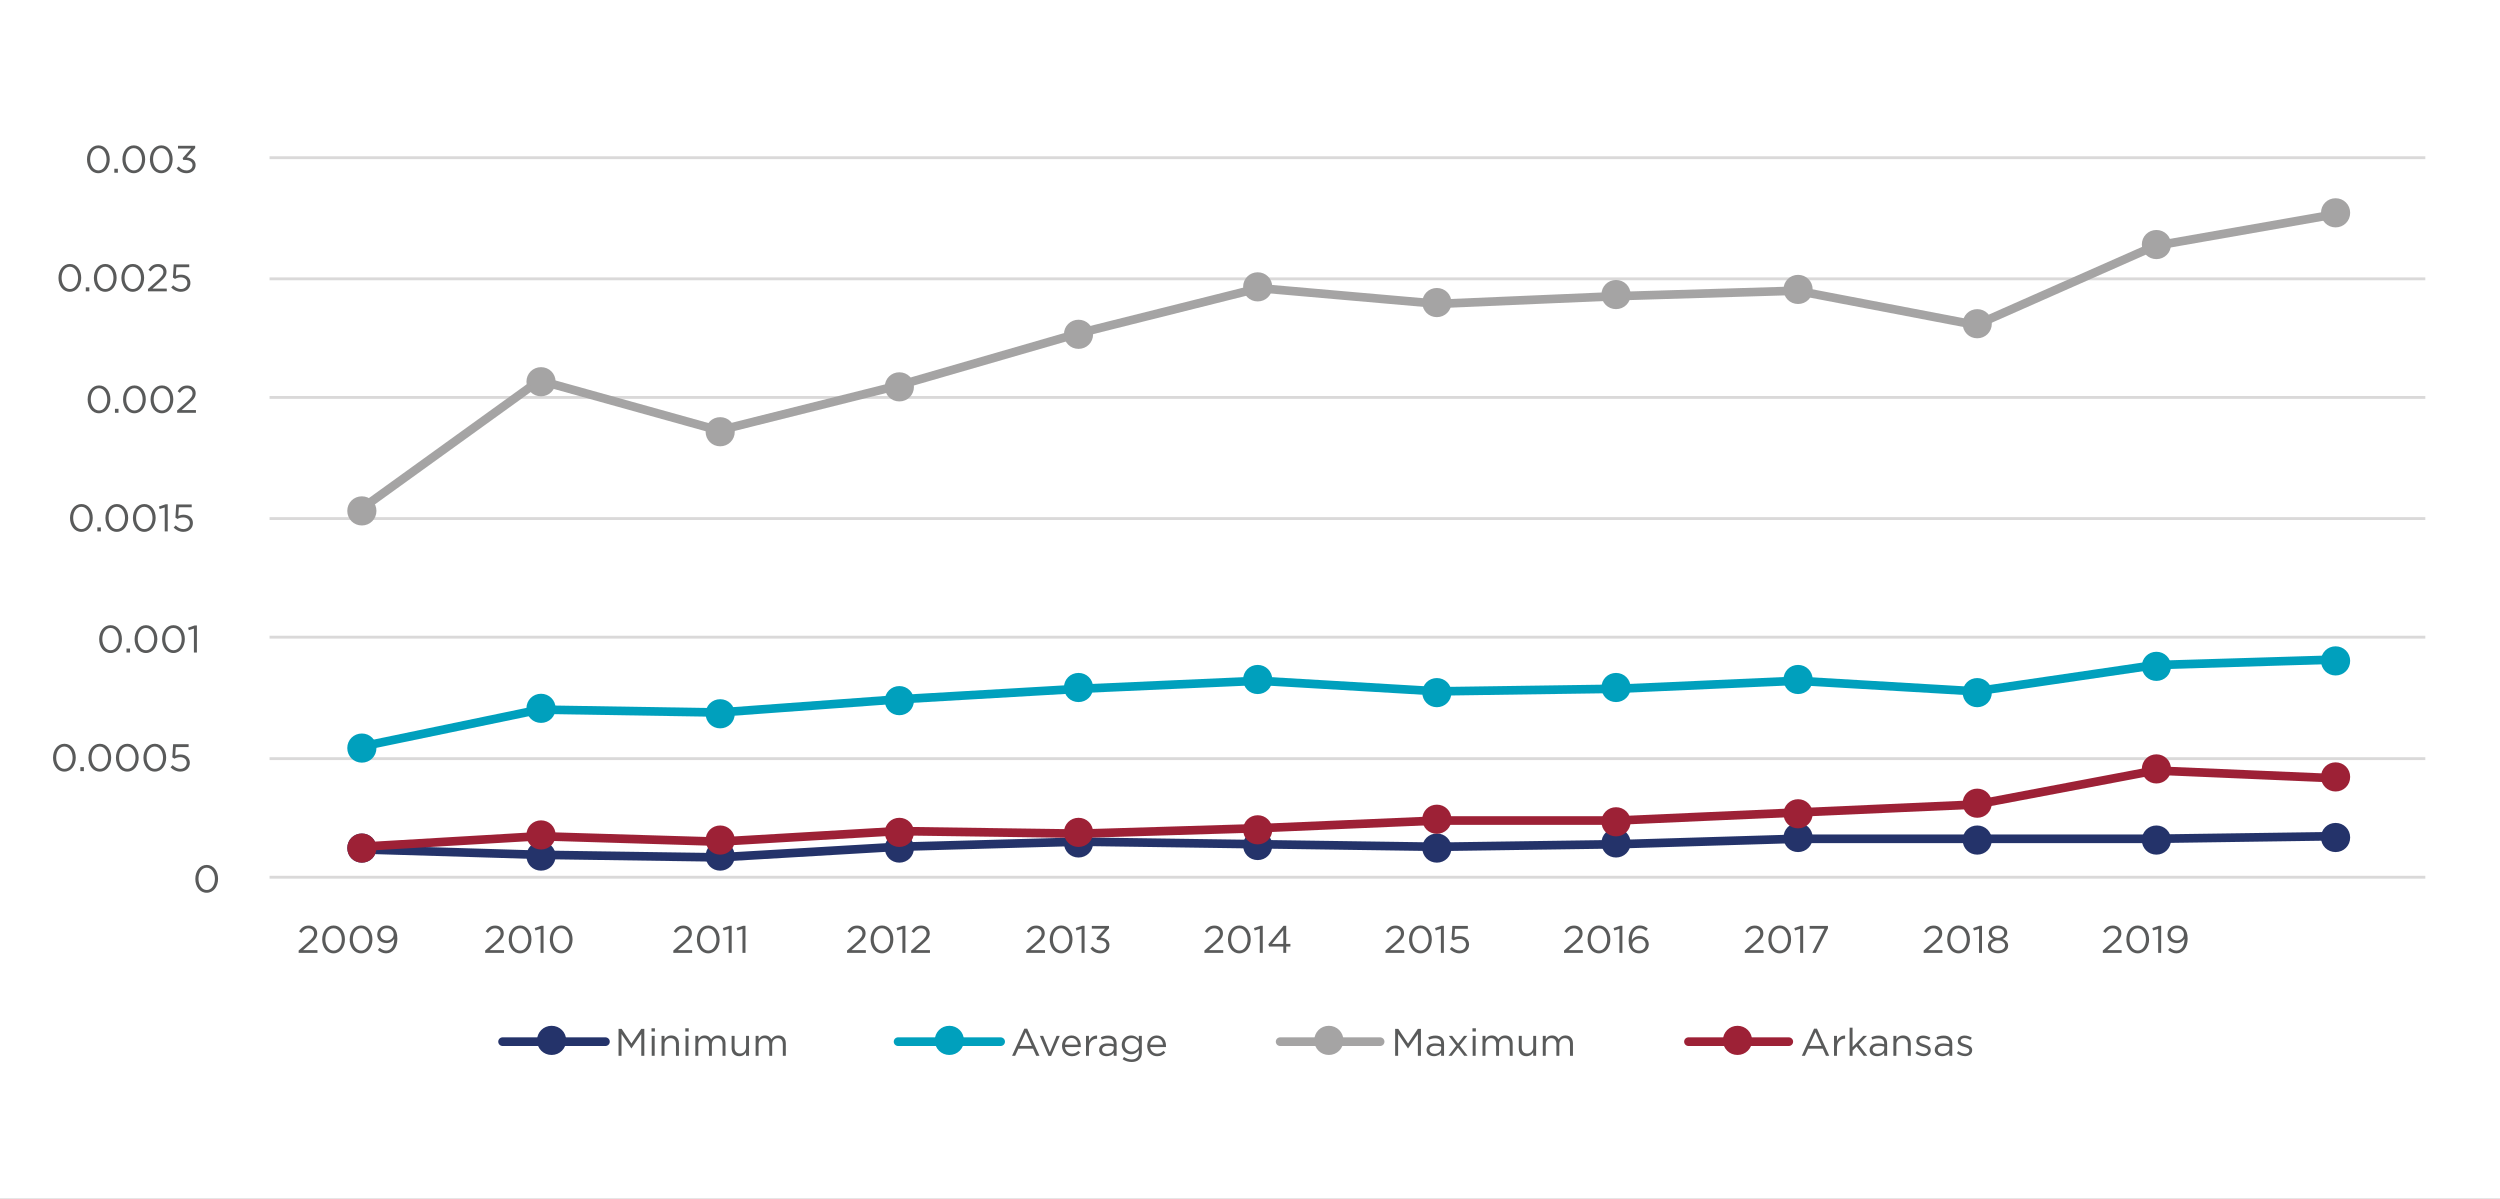 <?xml version="1.0" encoding="UTF-8"?> <svg xmlns="http://www.w3.org/2000/svg" width="780" height="374" viewBox="0 0 780 374" fill="none"><rect x="0" y="0" width="780" height="374" fill="#808080" stroke="none"/><g clip-path="url(#clip0_92_2454)"><rect width="780" height="374" fill="white"></rect><path d="M774.7 31.1H5.1V349.3H774.7V31.1Z" fill="white"></path><path d="M84.1 49.2H756.7M84.1 87H756.7M84.1 124H756.7M84.1 161.8H756.7M84.1 198.8H756.7M84.1 236.7H756.7" stroke="#DAD9D9" stroke-width="0.9" stroke-linejoin="round"></path><path d="M84.1 273.7H756.7" stroke="#DAD9D9" stroke-width="0.9" stroke-linejoin="round"></path><path d="M112.4 265L168.3 266.7L224.3 267.5L280.2 264.2L336.9 262.6L392.8 263.4L448.7 264.2L504.6 263.4L560.6 261.7H616.5H672.4L728.3 260.9" stroke="#24336A" stroke-width="2.7" stroke-linecap="round" stroke-linejoin="round"></path><mask id="mask0_92_2454" style="mask-type:luminance" maskUnits="userSpaceOnUse" x="5" y="31" width="770" height="318"><path d="M774.7 31.1H5.1V348.5H774.7V31.1Z" fill="white"></path></mask><g mask="url(#mask0_92_2454)"><path d="M117 264.6C117 266.9 115.2 268.7 112.9 268.7C110.6 268.7 108.8 266.9 108.8 264.6C108.8 262.3 110.6 260.5 112.9 260.5C115.2 260.5 117 262.3 117 264.6Z" fill="#24336A"></path><path d="M117 264.6C117 266.9 115.2 268.7 112.9 268.7C110.6 268.7 108.8 266.9 108.8 264.6C108.8 262.3 110.6 260.5 112.9 260.5C115.2 260.5 117 262.3 117 264.6Z" stroke="#24336A" stroke-width="0.9" stroke-linejoin="round"></path><path d="M172.9 267.1C172.9 269.4 171.1 271.2 168.8 271.2C166.5 271.2 164.7 269.4 164.7 267.1C164.7 264.8 166.5 263 168.8 263C171.1 263 172.9 264.8 172.9 267.1Z" fill="#24336A"></path><path d="M172.9 267.1C172.9 269.4 171.1 271.2 168.8 271.2C166.5 271.2 164.7 269.4 164.7 267.1C164.7 264.8 166.5 263 168.8 263C171.1 263 172.9 264.8 172.9 267.1Z" stroke="#24336A" stroke-width="0.9" stroke-linejoin="round"></path><path d="M228.8 267.1C228.8 269.4 227 271.2 224.7 271.2C222.4 271.2 220.6 269.4 220.6 267.1C220.6 264.8 222.4 263 224.7 263C227 263 228.8 264.8 228.8 267.1Z" fill="#24336A"></path><path d="M228.8 267.1C228.8 269.4 227 271.2 224.7 271.2C222.4 271.2 220.6 269.4 220.6 267.1C220.6 264.8 222.4 263 224.7 263C227 263 228.8 264.8 228.8 267.1Z" stroke="#24336A" stroke-width="0.9" stroke-linejoin="round"></path><path d="M284.7 264.6C284.7 266.9 282.9 268.7 280.6 268.7C278.3 268.7 276.5 266.9 276.5 264.6C276.5 262.3 278.3 260.5 280.6 260.5C282.9 260.5 284.7 262.3 284.7 264.6Z" fill="#24336A"></path><path d="M284.7 264.6C284.7 266.9 282.9 268.7 280.6 268.7C278.3 268.7 276.5 266.9 276.5 264.6C276.5 262.3 278.3 260.5 280.6 260.5C282.9 260.5 284.7 262.3 284.7 264.6Z" stroke="#24336A" stroke-width="0.9" stroke-linejoin="round"></path><path d="M340.599 263C340.599 265.3 338.799 267.1 336.499 267.1C334.199 267.1 332.399 265.3 332.399 263C332.399 260.7 334.199 258.9 336.499 258.9C338.799 258.9 340.599 260.7 340.599 263Z" fill="#24336A"></path><path d="M340.599 263C340.599 265.3 338.799 267.1 336.499 267.1C334.199 267.1 332.399 265.3 332.399 263C332.399 260.7 334.199 258.9 336.499 258.9C338.799 258.9 340.599 260.7 340.599 263Z" stroke="#24336A" stroke-width="0.9" stroke-linejoin="round"></path><path d="M396.5 263.8C396.5 266.1 394.7 267.9 392.4 267.9C390.1 267.9 388.3 266.1 388.3 263.8C388.3 261.5 390.1 259.7 392.4 259.7C394.7 259.7 396.5 261.5 396.5 263.8Z" fill="#24336A"></path><path d="M396.5 263.8C396.5 266.1 394.7 267.9 392.4 267.9C390.1 267.9 388.3 266.1 388.3 263.8C388.3 261.5 390.1 259.7 392.4 259.7C394.7 259.7 396.5 261.5 396.5 263.8Z" stroke="#24336A" stroke-width="0.9" stroke-linejoin="round"></path><path d="M452.4 264.6C452.4 266.9 450.6 268.7 448.3 268.7C446 268.7 444.2 266.9 444.2 264.6C444.2 262.3 446 260.5 448.3 260.5C450.6 260.5 452.4 262.3 452.4 264.6Z" fill="#24336A"></path><path d="M452.4 264.6C452.4 266.9 450.6 268.7 448.3 268.7C446 268.7 444.2 266.9 444.2 264.6C444.2 262.3 446 260.5 448.3 260.5C450.6 260.5 452.4 262.3 452.4 264.6Z" stroke="#24336A" stroke-width="0.9" stroke-linejoin="round"></path><path d="M508.3 263C508.3 265.3 506.5 267.1 504.2 267.1C501.9 267.1 500.1 265.3 500.1 263C500.1 260.7 501.9 258.9 504.2 258.9C506.5 258.9 508.3 260.7 508.3 263Z" fill="#24336A"></path><path d="M508.3 263C508.3 265.3 506.5 267.1 504.2 267.1C501.9 267.1 500.1 265.3 500.1 263C500.1 260.7 501.9 258.9 504.2 258.9C506.5 258.9 508.3 260.7 508.3 263Z" stroke="#24336A" stroke-width="0.9" stroke-linejoin="round"></path><path d="M565.099 261.3C565.099 263.6 563.299 265.4 560.999 265.4C558.699 265.4 556.899 263.6 556.899 261.3C556.899 259 558.699 257.2 560.999 257.2C563.299 257.2 565.099 259 565.099 261.3Z" fill="#24336A"></path><path d="M565.099 261.3C565.099 263.6 563.299 265.4 560.999 265.4C558.699 265.4 556.899 263.6 556.899 261.3C556.899 259 558.699 257.2 560.999 257.2C563.299 257.2 565.099 259 565.099 261.3Z" stroke="#24336A" stroke-width="0.9" stroke-linejoin="round"></path><path d="M621 262.1C621 264.4 619.2 266.2 616.9 266.2C614.6 266.2 612.8 264.4 612.8 262.1C612.8 259.8 614.6 258 616.9 258C619.2 258 621 259.8 621 262.1Z" fill="#24336A"></path><path d="M621 262.1C621 264.4 619.2 266.2 616.9 266.2C614.6 266.2 612.8 264.4 612.8 262.1C612.8 259.8 614.6 258 616.9 258C619.2 258 621 259.8 621 262.1Z" stroke="#24336A" stroke-width="0.9" stroke-linejoin="round"></path><path d="M676.9 262.1C676.9 264.4 675.1 266.2 672.8 266.2C670.5 266.2 668.7 264.4 668.7 262.1C668.7 259.8 670.5 258 672.8 258C675.1 258 676.9 259.8 676.9 262.1Z" fill="#24336A"></path><path d="M676.9 262.1C676.9 264.4 675.1 266.2 672.8 266.2C670.5 266.2 668.7 264.4 668.7 262.1C668.7 259.8 670.5 258 672.8 258C675.1 258 676.9 259.8 676.9 262.1Z" stroke="#24336A" stroke-width="0.9" stroke-linejoin="round"></path><path d="M732.8 261.3C732.8 263.6 731 265.4 728.7 265.4C726.4 265.4 724.6 263.6 724.6 261.3C724.6 259 726.4 257.2 728.7 257.2C731 257.2 732.8 259 732.8 261.3Z" fill="#24336A"></path><path d="M732.8 261.3C732.8 263.6 731 265.4 728.7 265.4C726.4 265.4 724.6 263.6 724.6 261.3C724.6 259 726.4 257.2 728.7 257.2C731 257.2 732.8 259 732.8 261.3Z" stroke="#24336A" stroke-width="0.9" stroke-linejoin="round"></path></g><path d="M112.4 233L168.3 221.4L224.3 222.3L280.2 218.2L336.9 214.9L392.8 212.4L448.7 215.7L504.6 214.9L560.6 212.4L616.5 215.7L672.4 207.5L728.3 205.8" stroke="#00A0BD" stroke-width="2.7" stroke-linecap="round" stroke-linejoin="round"></path><mask id="mask1_92_2454" style="mask-type:luminance" maskUnits="userSpaceOnUse" x="5" y="31" width="770" height="318"><path d="M774.7 31.1H5.1V348.5H774.7V31.1Z" fill="white"></path></mask><g mask="url(#mask1_92_2454)"><path d="M117 233.4C117 235.7 115.2 237.5 112.9 237.5C110.6 237.5 108.8 235.7 108.8 233.4C108.8 231.1 110.6 229.3 112.9 229.3C115.2 229.3 117 231.1 117 233.4Z" fill="#00A0BD"></path><path d="M117 233.4C117 235.7 115.2 237.5 112.9 237.5C110.6 237.5 108.8 235.7 108.8 233.4C108.8 231.1 110.6 229.3 112.9 229.3C115.2 229.3 117 231.1 117 233.4Z" stroke="#00A0BD" stroke-width="0.9" stroke-linejoin="round"></path><path d="M172.9 221C172.9 223.3 171.1 225.1 168.8 225.1C166.5 225.1 164.7 223.3 164.7 221C164.7 218.7 166.5 216.9 168.8 216.9C171.1 216.9 172.9 218.7 172.9 221Z" fill="#00A0BD"></path><path d="M172.9 221C172.9 223.3 171.1 225.1 168.8 225.1C166.5 225.1 164.7 223.3 164.7 221C164.7 218.7 166.5 216.9 168.8 216.9C171.1 216.9 172.9 218.7 172.9 221Z" stroke="#00A0BD" stroke-width="0.9" stroke-linejoin="round"></path><path d="M228.8 222.7C228.8 225 227 226.8 224.7 226.8C222.4 226.8 220.6 225 220.6 222.7C220.6 220.4 222.4 218.6 224.7 218.6C227 218.6 228.8 220.4 228.8 222.7Z" fill="#00A0BD"></path><path d="M228.8 222.7C228.8 225 227 226.8 224.7 226.8C222.4 226.8 220.6 225 220.6 222.7C220.6 220.4 222.4 218.6 224.7 218.6C227 218.6 228.8 220.4 228.8 222.7Z" stroke="#00A0BD" stroke-width="0.9" stroke-linejoin="round"></path><path d="M284.7 218.6C284.7 220.9 282.9 222.7 280.6 222.7C278.3 222.7 276.5 220.9 276.5 218.6C276.5 216.3 278.3 214.5 280.6 214.5C282.9 214.5 284.7 216.3 284.7 218.6Z" fill="#00A0BD"></path><path d="M284.7 218.6C284.7 220.9 282.9 222.7 280.6 222.7C278.3 222.7 276.5 220.9 276.5 218.6C276.5 216.3 278.3 214.5 280.6 214.5C282.9 214.5 284.7 216.3 284.7 218.6Z" stroke="#00A0BD" stroke-width="0.9" stroke-linejoin="round"></path><path d="M340.599 214.5C340.599 216.8 338.799 218.6 336.499 218.6C334.199 218.6 332.399 216.8 332.399 214.5C332.399 212.2 334.199 210.4 336.499 210.4C338.799 210.4 340.599 212.2 340.599 214.5Z" fill="#00A0BD"></path><path d="M340.599 214.5C340.599 216.8 338.799 218.6 336.499 218.6C334.199 218.6 332.399 216.8 332.399 214.5C332.399 212.2 334.199 210.4 336.499 210.4C338.799 210.4 340.599 212.2 340.599 214.5Z" stroke="#00A0BD" stroke-width="0.9" stroke-linejoin="round"></path><path d="M396.5 212C396.5 214.3 394.7 216.1 392.4 216.1C390.1 216.1 388.3 214.3 388.3 212C388.3 209.7 390.1 207.9 392.4 207.9C394.7 207.9 396.5 209.7 396.5 212Z" fill="#00A0BD"></path><path d="M396.5 212C396.5 214.3 394.7 216.1 392.4 216.1C390.1 216.1 388.3 214.3 388.3 212C388.3 209.7 390.1 207.9 392.4 207.9C394.7 207.9 396.5 209.7 396.5 212Z" stroke="#00A0BD" stroke-width="0.9" stroke-linejoin="round"></path><path d="M452.4 216.1C452.4 218.4 450.6 220.2 448.3 220.2C446 220.2 444.2 218.4 444.2 216.1C444.2 213.8 446 212 448.3 212C450.6 212 452.4 213.8 452.4 216.1Z" fill="#00A0BD"></path><path d="M452.4 216.1C452.4 218.4 450.6 220.2 448.3 220.2C446 220.2 444.2 218.4 444.2 216.1C444.2 213.8 446 212 448.3 212C450.6 212 452.4 213.8 452.4 216.1Z" stroke="#00A0BD" stroke-width="0.9" stroke-linejoin="round"></path><path d="M508.3 214.5C508.3 216.8 506.5 218.6 504.2 218.6C501.9 218.6 500.1 216.8 500.1 214.5C500.1 212.2 501.9 210.4 504.2 210.4C506.5 210.4 508.3 212.2 508.3 214.5Z" fill="#00A0BD"></path><path d="M508.3 214.5C508.3 216.8 506.5 218.6 504.2 218.6C501.9 218.6 500.1 216.8 500.1 214.5C500.1 212.2 501.9 210.4 504.2 210.4C506.5 210.4 508.3 212.2 508.3 214.5Z" stroke="#00A0BD" stroke-width="0.9" stroke-linejoin="round"></path><path d="M565.099 212C565.099 214.3 563.299 216.1 560.999 216.1C558.699 216.1 556.899 214.3 556.899 212C556.899 209.7 558.699 207.9 560.999 207.9C563.299 207.9 565.099 209.7 565.099 212Z" fill="#00A0BD"></path><path d="M565.099 212C565.099 214.3 563.299 216.1 560.999 216.1C558.699 216.1 556.899 214.3 556.899 212C556.899 209.7 558.699 207.9 560.999 207.9C563.299 207.9 565.099 209.7 565.099 212Z" stroke="#00A0BD" stroke-width="0.9" stroke-linejoin="round"></path><path d="M621 216.1C621 218.4 619.2 220.2 616.9 220.2C614.6 220.2 612.8 218.4 612.8 216.1C612.8 213.8 614.6 212 616.9 212C619.2 212 621 213.8 621 216.1Z" fill="#00A0BD"></path><path d="M621 216.1C621 218.4 619.2 220.2 616.9 220.2C614.6 220.2 612.8 218.4 612.8 216.1C612.8 213.8 614.6 212 616.9 212C619.2 212 621 213.8 621 216.1Z" stroke="#00A0BD" stroke-width="0.9" stroke-linejoin="round"></path><path d="M676.9 207.9C676.9 210.2 675.1 212 672.8 212C670.5 212 668.7 210.2 668.7 207.9C668.7 205.6 670.5 203.8 672.8 203.8C675.1 203.8 676.9 205.6 676.9 207.9Z" fill="#00A0BD"></path><path d="M676.9 207.9C676.9 210.2 675.1 212 672.8 212C670.5 212 668.7 210.2 668.7 207.9C668.7 205.6 670.5 203.8 672.8 203.8C675.1 203.8 676.9 205.6 676.9 207.9Z" stroke="#00A0BD" stroke-width="0.9" stroke-linejoin="round"></path><path d="M732.8 206.2C732.8 208.5 731 210.3 728.7 210.3C726.4 210.3 724.6 208.5 724.6 206.2C724.6 203.9 726.4 202.1 728.7 202.1C731 202.1 732.8 203.9 732.8 206.2Z" fill="#00A0BD"></path><path d="M732.8 206.2C732.8 208.5 731 210.3 728.7 210.3C726.4 210.3 724.6 208.5 724.6 206.2C724.6 203.9 726.4 202.1 728.7 202.1C731 202.1 732.8 203.9 732.8 206.2Z" stroke="#00A0BD" stroke-width="0.9" stroke-linejoin="round"></path></g><path d="M112.4 159L168.3 118.7L224.3 134.3L280.2 120.3L336.9 103.9L392.8 89.9L448.7 94.8L504.6 92.4L560.6 90.7L616.5 101.4L672.4 76.7L728.3 66.9" stroke="#A5A4A4" stroke-width="2.7" stroke-linecap="round" stroke-linejoin="round"></path><mask id="mask2_92_2454" style="mask-type:luminance" maskUnits="userSpaceOnUse" x="5" y="31" width="770" height="318"><path d="M774.7 31.1H5.1V348.5H774.7V31.1Z" fill="white"></path></mask><g mask="url(#mask2_92_2454)"><path d="M117 159.4C117 161.7 115.2 163.5 112.9 163.5C110.6 163.5 108.8 161.7 108.8 159.4C108.8 157.1 110.6 155.3 112.9 155.3C115.2 155.3 117 157.1 117 159.4Z" fill="#A5A4A4"></path><path d="M117 159.4C117 161.7 115.2 163.5 112.9 163.5C110.6 163.5 108.8 161.7 108.8 159.4C108.8 157.1 110.6 155.3 112.9 155.3C115.2 155.3 117 157.1 117 159.4Z" stroke="#A5A4A4" stroke-width="0.9" stroke-linejoin="round"></path><path d="M172.9 119.1C172.9 121.4 171.1 123.2 168.8 123.2C166.5 123.2 164.7 121.4 164.7 119.1C164.7 116.8 166.5 115 168.8 115C171.1 115 172.9 116.8 172.9 119.1Z" fill="#A5A4A4"></path><path d="M172.9 119.1C172.9 121.4 171.1 123.2 168.8 123.2C166.5 123.2 164.7 121.4 164.7 119.1C164.7 116.8 166.5 115 168.8 115C171.1 115 172.9 116.8 172.9 119.1Z" stroke="#A5A4A4" stroke-width="0.9" stroke-linejoin="round"></path><path d="M228.8 134.7C228.8 137 227 138.8 224.7 138.8C222.4 138.8 220.6 137 220.6 134.7C220.6 132.4 222.4 130.6 224.7 130.6C227 130.6 228.8 132.4 228.8 134.7Z" fill="#A5A4A4"></path><path d="M228.8 134.7C228.8 137 227 138.8 224.7 138.8C222.4 138.8 220.6 137 220.6 134.7C220.6 132.4 222.4 130.6 224.7 130.6C227 130.6 228.8 132.4 228.8 134.7Z" stroke="#A5A4A4" stroke-width="0.9" stroke-linejoin="round"></path><path d="M284.7 120.7C284.7 123 282.9 124.8 280.6 124.8C278.3 124.8 276.5 123 276.5 120.7C276.5 118.4 278.3 116.6 280.6 116.6C282.9 116.6 284.7 118.4 284.7 120.7Z" fill="#A5A4A4"></path><path d="M284.7 120.7C284.7 123 282.9 124.8 280.6 124.8C278.3 124.8 276.5 123 276.5 120.7C276.5 118.4 278.3 116.6 280.6 116.6C282.9 116.6 284.7 118.4 284.7 120.7Z" stroke="#A5A4A4" stroke-width="0.9" stroke-linejoin="round"></path><path d="M340.599 104.3C340.599 106.6 338.799 108.4 336.499 108.4C334.199 108.4 332.399 106.6 332.399 104.3C332.399 102 334.199 100.2 336.499 100.2C338.799 100.2 340.599 102 340.599 104.3Z" fill="#A5A4A4"></path><path d="M340.599 104.3C340.599 106.6 338.799 108.4 336.499 108.4C334.199 108.4 332.399 106.6 332.399 104.3C332.399 102 334.199 100.2 336.499 100.2C338.799 100.2 340.599 102 340.599 104.3Z" stroke="#A5A4A4" stroke-width="0.9" stroke-linejoin="round"></path><path d="M396.5 89.5C396.5 91.8 394.7 93.6 392.4 93.6C390.1 93.6 388.3 91.8 388.3 89.5C388.3 87.2 390.1 85.4 392.4 85.4C394.7 85.4 396.5 87.2 396.5 89.5Z" fill="#A5A4A4"></path><path d="M396.5 89.5C396.5 91.8 394.7 93.6 392.4 93.6C390.1 93.6 388.3 91.8 388.3 89.5C388.3 87.2 390.1 85.4 392.4 85.4C394.7 85.4 396.5 87.2 396.5 89.5Z" stroke="#A5A4A4" stroke-width="0.9" stroke-linejoin="round"></path><path d="M452.4 94.4C452.4 96.7 450.6 98.5 448.3 98.5C446 98.5 444.2 96.7 444.2 94.4C444.2 92.1 446 90.3 448.3 90.3C450.6 90.3 452.4 92.1 452.4 94.4Z" fill="#A5A4A4"></path><path d="M452.4 94.4C452.4 96.7 450.6 98.5 448.3 98.5C446 98.5 444.2 96.7 444.2 94.4C444.2 92.1 446 90.3 448.3 90.3C450.6 90.3 452.4 92.1 452.4 94.4Z" stroke="#A5A4A4" stroke-width="0.9" stroke-linejoin="round"></path><path d="M508.3 91.9C508.3 94.2 506.5 96 504.2 96C501.9 96 500.1 94.2 500.1 91.9C500.1 89.6 501.9 87.8 504.2 87.8C506.5 87.8 508.3 89.6 508.3 91.9Z" fill="#A5A4A4"></path><path d="M508.3 91.9C508.3 94.2 506.5 96 504.2 96C501.9 96 500.1 94.2 500.1 91.9C500.1 89.6 501.9 87.8 504.2 87.8C506.5 87.8 508.3 89.6 508.3 91.9Z" stroke="#A5A4A4" stroke-width="0.9" stroke-linejoin="round"></path><path d="M565.099 90.3C565.099 92.6 563.299 94.4 560.999 94.4C558.699 94.4 556.899 92.6 556.899 90.3C556.899 88 558.699 86.2 560.999 86.2C563.299 86.2 565.099 88 565.099 90.3Z" fill="#A5A4A4"></path><path d="M565.099 90.3C565.099 92.6 563.299 94.4 560.999 94.4C558.699 94.4 556.899 92.6 556.899 90.3C556.899 88 558.699 86.2 560.999 86.2C563.299 86.2 565.099 88 565.099 90.3Z" stroke="#A5A4A4" stroke-width="0.9" stroke-linejoin="round"></path><path d="M621 101C621 103.3 619.2 105.1 616.9 105.1C614.6 105.1 612.8 103.3 612.8 101C612.8 98.7 614.6 96.9 616.9 96.9C619.2 96.9 621 98.7 621 101Z" fill="#A5A4A4"></path><path d="M621 101C621 103.3 619.2 105.1 616.9 105.1C614.6 105.1 612.8 103.3 612.8 101C612.8 98.7 614.6 96.9 616.9 96.9C619.2 96.9 621 98.7 621 101Z" stroke="#A5A4A4" stroke-width="0.9" stroke-linejoin="round"></path><path d="M676.9 76.3C676.9 78.6 675.1 80.4 672.8 80.4C670.5 80.4 668.7 78.6 668.7 76.3C668.7 74 670.5 72.2 672.8 72.2C675.1 72.2 676.9 74 676.9 76.3Z" fill="#A5A4A4"></path><path d="M676.9 76.3C676.9 78.6 675.1 80.4 672.8 80.4C670.5 80.4 668.7 78.6 668.7 76.3C668.7 74 670.5 72.2 672.8 72.2C675.1 72.2 676.9 74 676.9 76.3Z" stroke="#A5A4A4" stroke-width="0.9" stroke-linejoin="round"></path><path d="M732.8 66.4C732.8 68.7 731 70.5 728.7 70.5C726.4 70.5 724.6 68.7 724.6 66.4C724.6 64.1 726.4 62.3 728.7 62.3C731 62.3 732.8 64.1 732.8 66.4Z" fill="#A5A4A4"></path><path d="M732.8 66.4C732.8 68.7 731 70.5 728.7 70.5C726.4 70.5 724.6 68.7 724.6 66.4C724.6 64.1 726.4 62.3 728.7 62.3C731 62.3 732.8 64.1 732.8 66.4Z" stroke="#A5A4A4" stroke-width="0.9" stroke-linejoin="round"></path></g><path d="M112.4 264.2L168.3 260.9L224.3 262.6L280.2 259.3L336.9 260.1L392.8 258.4L448.7 256H504.6L560.6 253.5L616.5 251L672.4 240.4L728.3 242.8" stroke="#9D2136" stroke-width="2.7" stroke-linecap="round" stroke-linejoin="round"></path><mask id="mask3_92_2454" style="mask-type:luminance" maskUnits="userSpaceOnUse" x="5" y="31" width="770" height="318"><path d="M774.7 31.1H5.1V348.5H774.7V31.1Z" fill="white"></path></mask><g mask="url(#mask3_92_2454)"><path d="M117 264.6C117 266.9 115.2 268.7 112.9 268.7C110.6 268.7 108.8 266.9 108.8 264.6C108.8 262.3 110.6 260.5 112.9 260.5C115.2 260.5 117 262.3 117 264.6Z" fill="#9D2136"></path><path d="M117 264.6C117 266.9 115.2 268.7 112.9 268.7C110.6 268.7 108.8 266.9 108.8 264.6C108.8 262.3 110.6 260.5 112.9 260.5C115.2 260.5 117 262.3 117 264.6Z" stroke="#9D2136" stroke-width="0.9" stroke-linejoin="round"></path><path d="M172.9 260.5C172.9 262.8 171.1 264.6 168.8 264.6C166.5 264.6 164.7 262.8 164.7 260.5C164.7 258.2 166.5 256.4 168.8 256.4C171.1 256.4 172.9 258.2 172.9 260.5Z" fill="#9D2136"></path><path d="M172.9 260.5C172.9 262.8 171.1 264.6 168.8 264.6C166.5 264.6 164.7 262.8 164.7 260.5C164.7 258.2 166.5 256.4 168.8 256.4C171.1 256.4 172.9 258.2 172.9 260.5Z" stroke="#9D2136" stroke-width="0.9" stroke-linejoin="round"></path><path d="M228.8 262.1C228.8 264.4 227 266.2 224.7 266.2C222.4 266.2 220.6 264.4 220.6 262.1C220.6 259.8 222.4 258 224.7 258C227 258 228.8 259.8 228.8 262.1Z" fill="#9D2136"></path><path d="M228.8 262.1C228.8 264.4 227 266.2 224.7 266.2C222.4 266.2 220.6 264.4 220.6 262.1C220.6 259.8 222.4 258 224.7 258C227 258 228.8 259.8 228.8 262.1Z" stroke="#9D2136" stroke-width="0.9" stroke-linejoin="round"></path><path d="M284.7 259.7C284.7 262 282.9 263.8 280.6 263.8C278.3 263.8 276.5 262 276.5 259.7C276.5 257.4 278.3 255.6 280.6 255.6C282.9 255.6 284.7 257.4 284.7 259.7Z" fill="#9D2136"></path><path d="M284.7 259.7C284.7 262 282.9 263.8 280.6 263.8C278.3 263.8 276.5 262 276.5 259.7C276.5 257.4 278.3 255.6 280.6 255.6C282.9 255.6 284.7 257.4 284.7 259.7Z" stroke="#9D2136" stroke-width="0.9" stroke-linejoin="round"></path><path d="M340.599 259.7C340.599 262 338.799 263.8 336.499 263.8C334.199 263.8 332.399 262 332.399 259.7C332.399 257.4 334.199 255.6 336.499 255.6C338.799 255.6 340.599 257.4 340.599 259.7Z" fill="#9D2136"></path><path d="M340.599 259.7C340.599 262 338.799 263.8 336.499 263.8C334.199 263.8 332.399 262 332.399 259.7C332.399 257.4 334.199 255.6 336.499 255.6C338.799 255.6 340.599 257.4 340.599 259.7Z" stroke="#9D2136" stroke-width="0.9" stroke-linejoin="round"></path><path d="M396.5 258.9C396.5 261.2 394.7 263 392.4 263C390.1 263 388.3 261.2 388.3 258.9C388.3 256.6 390.1 254.8 392.4 254.8C394.7 254.8 396.5 256.6 396.5 258.9Z" fill="#9D2136"></path><path d="M396.5 258.9C396.5 261.2 394.7 263 392.4 263C390.1 263 388.3 261.2 388.3 258.9C388.3 256.6 390.1 254.8 392.4 254.8C394.7 254.8 396.5 256.6 396.5 258.9Z" stroke="#9D2136" stroke-width="0.9" stroke-linejoin="round"></path><path d="M452.4 255.6C452.4 257.9 450.6 259.7 448.3 259.7C446 259.7 444.2 257.9 444.2 255.6C444.2 253.3 446 251.5 448.3 251.5C450.6 251.5 452.4 253.3 452.4 255.6Z" fill="#9D2136"></path><path d="M452.4 255.6C452.4 257.9 450.6 259.7 448.3 259.7C446 259.7 444.2 257.9 444.2 255.6C444.2 253.3 446 251.5 448.3 251.5C450.6 251.5 452.4 253.3 452.4 255.6Z" stroke="#9D2136" stroke-width="0.9" stroke-linejoin="round"></path><path d="M508.3 256.4C508.3 258.7 506.5 260.5 504.2 260.5C501.9 260.5 500.1 258.7 500.1 256.4C500.1 254.1 501.9 252.3 504.2 252.3C506.5 252.3 508.3 254.1 508.3 256.4Z" fill="#9D2136"></path><path d="M508.3 256.4C508.3 258.7 506.5 260.5 504.2 260.5C501.9 260.5 500.1 258.7 500.1 256.4C500.1 254.1 501.9 252.3 504.2 252.3C506.5 252.3 508.3 254.1 508.3 256.4Z" stroke="#9D2136" stroke-width="0.9" stroke-linejoin="round"></path><path d="M565.099 253.9C565.099 256.2 563.299 258 560.999 258C558.699 258 556.899 256.2 556.899 253.9C556.899 251.6 558.699 249.8 560.999 249.8C563.299 249.8 565.099 251.6 565.099 253.9Z" fill="#9D2136"></path><path d="M565.099 253.9C565.099 256.2 563.299 258 560.999 258C558.699 258 556.899 256.2 556.899 253.9C556.899 251.6 558.699 249.8 560.999 249.8C563.299 249.8 565.099 251.6 565.099 253.9Z" stroke="#9D2136" stroke-width="0.9" stroke-linejoin="round"></path><path d="M621 250.6C621 252.9 619.2 254.7 616.9 254.7C614.6 254.7 612.8 252.9 612.8 250.6C612.8 248.3 614.6 246.5 616.9 246.5C619.2 246.5 621 248.3 621 250.6Z" fill="#9D2136"></path><path d="M621 250.6C621 252.9 619.2 254.7 616.9 254.7C614.6 254.7 612.8 252.9 612.8 250.6C612.8 248.3 614.6 246.5 616.9 246.5C619.2 246.5 621 248.3 621 250.6Z" stroke="#9D2136" stroke-width="0.9" stroke-linejoin="round"></path><path d="M676.9 239.9C676.9 242.2 675.1 244 672.8 244C670.5 244 668.7 242.2 668.7 239.9C668.7 237.6 670.5 235.8 672.8 235.8C675.1 235.8 676.9 237.6 676.9 239.9Z" fill="#9D2136"></path><path d="M676.9 239.9C676.9 242.2 675.1 244 672.8 244C670.5 244 668.7 242.2 668.7 239.9C668.7 237.6 670.5 235.8 672.8 235.8C675.1 235.8 676.9 237.6 676.9 239.9Z" stroke="#9D2136" stroke-width="0.9" stroke-linejoin="round"></path><path d="M732.8 242.4C732.8 244.7 731 246.5 728.7 246.5C726.4 246.5 724.6 244.7 724.6 242.4C724.6 240.1 726.4 238.3 728.7 238.3C731 238.3 732.8 240.1 732.8 242.4Z" fill="#9D2136"></path><path d="M732.8 242.4C732.8 244.7 731 246.5 728.7 246.5C726.4 246.5 724.6 244.7 724.6 242.4C724.6 240.1 726.4 238.3 728.7 238.3C731 238.3 732.8 240.1 732.8 242.4Z" stroke="#9D2136" stroke-width="0.9" stroke-linejoin="round"></path></g><path d="M64.484 278.544C62.312 278.544 60.944 276.576 60.944 274.224V274.2C60.944 271.848 62.348 269.856 64.508 269.856C66.668 269.856 68.036 271.824 68.036 274.176V274.2C68.036 276.552 66.644 278.544 64.484 278.544ZM64.508 277.68C66.08 277.68 67.052 276.06 67.052 274.224V274.2C67.052 272.364 66.044 270.72 64.484 270.72C62.912 270.72 61.928 272.328 61.928 274.176V274.2C61.928 276.036 62.936 277.68 64.508 277.68Z" fill="#595A5A"></path><path d="M20.084 240.744C17.912 240.744 16.544 238.776 16.544 236.424V236.4C16.544 234.048 17.948 232.056 20.108 232.056C22.268 232.056 23.636 234.024 23.636 236.376V236.4C23.636 238.752 22.244 240.744 20.084 240.744ZM20.108 239.88C21.68 239.88 22.652 238.26 22.652 236.424V236.4C22.652 234.564 21.644 232.92 20.084 232.92C18.512 232.92 17.528 234.528 17.528 236.376V236.4C17.528 238.236 18.536 239.88 20.108 239.88ZM25.068 240.6V239.34H26.172V240.6H25.068ZM31.135 240.744C28.963 240.744 27.595 238.776 27.595 236.424V236.4C27.595 234.048 28.999 232.056 31.159 232.056C33.319 232.056 34.687 234.024 34.687 236.376V236.4C34.687 238.752 33.295 240.744 31.135 240.744ZM31.159 239.88C32.731 239.88 33.703 238.26 33.703 236.424V236.4C33.703 234.564 32.695 232.92 31.135 232.92C29.563 232.92 28.579 234.528 28.579 236.376V236.4C28.579 238.236 29.587 239.88 31.159 239.88ZM39.713 240.744C37.541 240.744 36.173 238.776 36.173 236.424V236.4C36.173 234.048 37.577 232.056 39.737 232.056C41.897 232.056 43.265 234.024 43.265 236.376V236.4C43.265 238.752 41.873 240.744 39.713 240.744ZM39.737 239.88C41.309 239.88 42.281 238.26 42.281 236.424V236.4C42.281 234.564 41.273 232.92 39.713 232.92C38.141 232.92 37.157 234.528 37.157 236.376V236.4C37.157 238.236 38.165 239.88 39.737 239.88ZM48.291 240.744C46.119 240.744 44.751 238.776 44.751 236.424V236.4C44.751 234.048 46.155 232.056 48.315 232.056C50.475 232.056 51.843 234.024 51.843 236.376V236.4C51.843 238.752 50.451 240.744 48.291 240.744ZM48.315 239.88C49.887 239.88 50.859 238.26 50.859 236.424V236.4C50.859 234.564 49.851 232.92 48.291 232.92C46.719 232.92 45.735 234.528 45.735 236.376V236.4C45.735 238.236 46.743 239.88 48.315 239.88ZM56.221 240.744C55.021 240.744 53.977 240.168 53.221 239.412L53.845 238.728C54.577 239.436 55.381 239.88 56.233 239.88C57.433 239.88 58.261 239.088 58.261 238.02V237.996C58.261 236.952 57.397 236.232 56.173 236.232C55.465 236.232 54.901 236.448 54.409 236.712L53.773 236.292L54.013 232.2H58.849V233.076H54.841L54.661 235.764C55.153 235.548 55.621 235.392 56.317 235.392C57.949 235.392 59.221 236.364 59.221 237.96V237.984C59.221 239.628 57.973 240.744 56.221 240.744Z" fill="#595A5A"></path><path d="M34.484 203.744C32.312 203.744 30.944 201.776 30.944 199.424V199.4C30.944 197.048 32.348 195.056 34.508 195.056C36.668 195.056 38.036 197.024 38.036 199.376V199.4C38.036 201.752 36.644 203.744 34.484 203.744ZM34.508 202.88C36.08 202.88 37.052 201.26 37.052 199.424V199.4C37.052 197.564 36.044 195.92 34.484 195.92C32.912 195.92 31.928 197.528 31.928 199.376V199.4C31.928 201.236 32.936 202.88 34.508 202.88ZM39.468 203.6V202.34H40.572V203.6H39.468ZM45.535 203.744C43.363 203.744 41.995 201.776 41.995 199.424V199.4C41.995 197.048 43.399 195.056 45.559 195.056C47.719 195.056 49.087 197.024 49.087 199.376V199.4C49.087 201.752 47.695 203.744 45.535 203.744ZM45.559 202.88C47.131 202.88 48.103 201.26 48.103 199.424V199.4C48.103 197.564 47.095 195.92 45.535 195.92C43.963 195.92 42.979 197.528 42.979 199.376V199.4C42.979 201.236 43.987 202.88 45.559 202.88ZM54.113 203.744C51.941 203.744 50.573 201.776 50.573 199.424V199.4C50.573 197.048 51.977 195.056 54.137 195.056C56.297 195.056 57.665 197.024 57.665 199.376V199.4C57.665 201.752 56.273 203.744 54.113 203.744ZM54.137 202.88C55.709 202.88 56.681 201.26 56.681 199.424V199.4C56.681 197.564 55.673 195.92 54.113 195.92C52.541 195.92 51.557 197.528 51.557 199.376V199.4C51.557 201.236 52.565 202.88 54.137 202.88ZM60.497 203.6V196.124L58.913 196.616L58.685 195.848L60.737 195.14H61.433V203.6H60.497Z" fill="#595A5A"></path><path d="M25.384 165.944C23.212 165.944 21.844 163.976 21.844 161.624V161.6C21.844 159.248 23.248 157.256 25.408 157.256C27.568 157.256 28.936 159.224 28.936 161.576V161.6C28.936 163.952 27.544 165.944 25.384 165.944ZM25.408 165.08C26.98 165.08 27.952 163.46 27.952 161.624V161.6C27.952 159.764 26.944 158.12 25.384 158.12C23.812 158.12 22.828 159.728 22.828 161.576V161.6C22.828 163.436 23.836 165.08 25.408 165.08ZM30.367 165.8V164.54H31.471V165.8H30.367ZM36.434 165.944C34.262 165.944 32.894 163.976 32.894 161.624V161.6C32.894 159.248 34.298 157.256 36.458 157.256C38.618 157.256 39.986 159.224 39.986 161.576V161.6C39.986 163.952 38.594 165.944 36.434 165.944ZM36.458 165.08C38.03 165.08 39.002 163.46 39.002 161.624V161.6C39.002 159.764 37.994 158.12 36.434 158.12C34.862 158.12 33.878 159.728 33.878 161.576V161.6C33.878 163.436 34.886 165.08 36.458 165.08ZM45.013 165.944C42.84 165.944 41.472 163.976 41.472 161.624V161.6C41.472 159.248 42.877 157.256 45.036 157.256C47.197 157.256 48.565 159.224 48.565 161.576V161.6C48.565 163.952 47.172 165.944 45.013 165.944ZM45.036 165.08C46.608 165.08 47.581 163.46 47.581 161.624V161.6C47.581 159.764 46.572 158.12 45.013 158.12C43.441 158.12 42.456 159.728 42.456 161.576V161.6C42.456 163.436 43.465 165.08 45.036 165.08ZM51.396 165.8V158.324L49.812 158.816L49.584 158.048L51.636 157.34H52.332V165.8H51.396ZM57.185 165.944C55.985 165.944 54.941 165.368 54.185 164.612L54.809 163.928C55.541 164.636 56.345 165.08 57.197 165.08C58.397 165.08 59.225 164.288 59.225 163.22V163.196C59.225 162.152 58.361 161.432 57.137 161.432C56.429 161.432 55.865 161.648 55.373 161.912L54.737 161.492L54.977 157.4H59.813V158.276H55.805L55.625 160.964C56.117 160.748 56.585 160.592 57.281 160.592C58.913 160.592 60.185 161.564 60.185 163.16V163.184C60.185 164.828 58.937 165.944 57.185 165.944Z" fill="#595A5A"></path><path d="M30.884 128.944C28.712 128.944 27.344 126.976 27.344 124.624V124.6C27.344 122.248 28.748 120.256 30.908 120.256C33.068 120.256 34.436 122.224 34.436 124.576V124.6C34.436 126.952 33.044 128.944 30.884 128.944ZM30.908 128.08C32.48 128.08 33.452 126.46 33.452 124.624V124.6C33.452 122.764 32.444 121.12 30.884 121.12C29.312 121.12 28.328 122.728 28.328 124.576V124.6C28.328 126.436 29.336 128.08 30.908 128.08ZM35.867 128.8V127.54H36.971V128.8H35.867ZM41.934 128.944C39.762 128.944 38.394 126.976 38.394 124.624V124.6C38.394 122.248 39.798 120.256 41.958 120.256C44.118 120.256 45.486 122.224 45.486 124.576V124.6C45.486 126.952 44.094 128.944 41.934 128.944ZM41.958 128.08C43.53 128.08 44.502 126.46 44.502 124.624V124.6C44.502 122.764 43.494 121.12 41.934 121.12C40.362 121.12 39.378 122.728 39.378 124.576V124.6C39.378 126.436 40.386 128.08 41.958 128.08ZM50.513 128.944C48.34 128.944 46.972 126.976 46.972 124.624V124.6C46.972 122.248 48.377 120.256 50.536 120.256C52.697 120.256 54.065 122.224 54.065 124.576V124.6C54.065 126.952 52.672 128.944 50.513 128.944ZM50.536 128.08C52.108 128.08 53.081 126.46 53.081 124.624V124.6C53.081 122.764 52.072 121.12 50.513 121.12C48.941 121.12 47.956 122.728 47.956 124.576V124.6C47.956 126.436 48.965 128.08 50.536 128.08ZM55.266 128.8V128.068L58.313 125.38C59.597 124.228 60.066 123.58 60.066 122.74C60.066 121.756 59.285 121.132 58.373 121.132C57.413 121.132 56.789 121.636 56.117 122.572L55.422 122.068C56.178 120.94 56.969 120.28 58.446 120.28C59.958 120.28 61.05 121.288 61.05 122.656V122.68C61.05 123.904 60.401 124.66 58.925 125.944L56.681 127.936H61.133V128.8H55.266Z" fill="#595A5A"></path><path d="M21.784 91.044C19.612 91.044 18.244 89.076 18.244 86.724V86.7C18.244 84.348 19.648 82.356 21.808 82.356C23.968 82.356 25.336 84.324 25.336 86.676V86.7C25.336 89.052 23.944 91.044 21.784 91.044ZM21.808 90.18C23.38 90.18 24.352 88.56 24.352 86.724V86.7C24.352 84.864 23.344 83.22 21.784 83.22C20.212 83.22 19.228 84.828 19.228 86.676V86.7C19.228 88.536 20.236 90.18 21.808 90.18ZM26.768 90.9V89.64H27.872V90.9H26.768ZM32.835 91.044C30.663 91.044 29.295 89.076 29.295 86.724V86.7C29.295 84.348 30.699 82.356 32.859 82.356C35.019 82.356 36.387 84.324 36.387 86.676V86.7C36.387 89.052 34.995 91.044 32.835 91.044ZM32.859 90.18C34.431 90.18 35.403 88.56 35.403 86.724V86.7C35.403 84.864 34.395 83.22 32.835 83.22C31.263 83.22 30.279 84.828 30.279 86.676V86.7C30.279 88.536 31.287 90.18 32.859 90.18ZM41.413 91.044C39.241 91.044 37.873 89.076 37.873 86.724V86.7C37.873 84.348 39.277 82.356 41.437 82.356C43.597 82.356 44.965 84.324 44.965 86.676V86.7C44.965 89.052 43.573 91.044 41.413 91.044ZM41.437 90.18C43.009 90.18 43.981 88.56 43.981 86.724V86.7C43.981 84.864 42.973 83.22 41.413 83.22C39.841 83.22 38.857 84.828 38.857 86.676V86.7C38.857 88.536 39.865 90.18 41.437 90.18ZM46.166 90.9V90.168L49.214 87.48C50.498 86.328 50.966 85.68 50.966 84.84C50.966 83.856 50.186 83.232 49.274 83.232C48.314 83.232 47.69 83.736 47.018 84.672L46.322 84.168C47.078 83.04 47.87 82.38 49.346 82.38C50.858 82.38 51.95 83.388 51.95 84.756V84.78C51.95 86.004 51.302 86.76 49.826 88.044L47.582 90.036H52.034V90.9H46.166ZM56.409 91.044C55.209 91.044 54.165 90.468 53.409 89.712L54.033 89.028C54.765 89.736 55.569 90.18 56.421 90.18C57.621 90.18 58.449 89.388 58.449 88.32V88.296C58.449 87.252 57.585 86.532 56.361 86.532C55.653 86.532 55.089 86.748 54.597 87.012L53.961 86.592L54.201 82.5H59.037V83.376H55.029L54.849 86.064C55.341 85.848 55.809 85.692 56.505 85.692C58.137 85.692 59.409 86.664 59.409 88.26V88.284C59.409 89.928 58.161 91.044 56.409 91.044Z" fill="#595A5A"></path><path d="M30.684 54.044C28.512 54.044 27.144 52.076 27.144 49.724V49.7C27.144 47.348 28.548 45.356 30.708 45.356C32.868 45.356 34.236 47.324 34.236 49.676V49.7C34.236 52.052 32.844 54.044 30.684 54.044ZM30.708 53.18C32.28 53.18 33.252 51.56 33.252 49.724V49.7C33.252 47.864 32.244 46.22 30.684 46.22C29.112 46.22 28.128 47.828 28.128 49.676V49.7C28.128 51.536 29.136 53.18 30.708 53.18ZM35.668 53.9V52.64H36.772V53.9H35.668ZM41.735 54.044C39.563 54.044 38.195 52.076 38.195 49.724V49.7C38.195 47.348 39.599 45.356 41.759 45.356C43.919 45.356 45.287 47.324 45.287 49.676V49.7C45.287 52.052 43.895 54.044 41.735 54.044ZM41.759 53.18C43.331 53.18 44.303 51.56 44.303 49.724V49.7C44.303 47.864 43.295 46.22 41.735 46.22C40.163 46.22 39.179 47.828 39.179 49.676V49.7C39.179 51.536 40.187 53.18 41.759 53.18ZM50.313 54.044C48.141 54.044 46.773 52.076 46.773 49.724V49.7C46.773 47.348 48.177 45.356 50.337 45.356C52.497 45.356 53.865 47.324 53.865 49.676V49.7C53.865 52.052 52.473 54.044 50.313 54.044ZM50.337 53.18C51.909 53.18 52.881 51.56 52.881 49.724V49.7C52.881 47.864 51.873 46.22 50.313 46.22C48.741 46.22 47.757 47.828 47.757 49.676V49.7C47.757 51.536 48.765 53.18 50.337 53.18ZM58.222 54.044C56.818 54.044 55.774 53.432 55.09 52.544L55.774 51.932C56.422 52.724 57.202 53.18 58.234 53.18C59.254 53.18 60.07 52.532 60.07 51.548V51.524C60.07 50.48 59.098 49.904 57.718 49.904H57.178L56.986 49.34L59.638 46.352H55.534V45.5H60.898V46.196L58.258 49.124C59.722 49.244 61.03 49.952 61.03 51.488V51.512C61.03 53.012 59.782 54.044 58.222 54.044Z" fill="#595A5A"></path><path d="M93.176 297.3V296.568L96.224 293.88C97.508 292.728 97.976 292.08 97.976 291.24C97.976 290.256 97.196 289.632 96.284 289.632C95.324 289.632 94.7 290.136 94.028 291.072L93.332 290.568C94.088 289.44 94.88 288.78 96.356 288.78C97.868 288.78 98.96 289.788 98.96 291.156V291.18C98.96 292.404 98.312 293.16 96.836 294.444L94.592 296.436H99.044V297.3H93.176ZM104.067 297.444C101.895 297.444 100.527 295.476 100.527 293.124V293.1C100.527 290.748 101.931 288.756 104.091 288.756C106.251 288.756 107.619 290.724 107.619 293.076V293.1C107.619 295.452 106.227 297.444 104.067 297.444ZM104.091 296.58C105.663 296.58 106.635 294.96 106.635 293.124V293.1C106.635 291.264 105.627 289.62 104.067 289.62C102.495 289.62 101.511 291.228 101.511 293.076V293.1C101.511 294.936 102.519 296.58 104.091 296.58ZM112.645 297.444C110.473 297.444 109.105 295.476 109.105 293.124V293.1C109.105 290.748 110.509 288.756 112.669 288.756C114.829 288.756 116.197 290.724 116.197 293.076V293.1C116.197 295.452 114.805 297.444 112.645 297.444ZM112.669 296.58C114.241 296.58 115.213 294.96 115.213 293.124V293.1C115.213 291.264 114.205 289.62 112.645 289.62C111.073 289.62 110.089 291.228 110.089 293.076V293.1C110.089 294.936 111.097 296.58 112.669 296.58ZM120.479 297.444C119.387 297.444 118.595 297 117.887 296.412L118.439 295.68C119.123 296.28 119.759 296.58 120.503 296.58C122.015 296.58 123.035 295.044 122.999 292.896C122.543 293.628 121.787 294.24 120.623 294.24C118.895 294.24 117.695 293.148 117.695 291.636V291.612C117.695 290.016 118.931 288.756 120.719 288.756C121.679 288.756 122.387 289.08 122.927 289.62C123.563 290.256 123.971 291.192 123.971 292.872V292.896C123.971 295.56 122.555 297.444 120.479 297.444ZM120.731 293.424C122.015 293.424 122.819 292.488 122.819 291.528V291.504C122.819 290.436 121.943 289.596 120.683 289.596C119.423 289.596 118.667 290.52 118.667 291.564V291.588C118.667 292.656 119.507 293.424 120.731 293.424Z" fill="#595A5A"></path><path d="M151.376 297.3V296.568L154.424 293.88C155.708 292.728 156.176 292.08 156.176 291.24C156.176 290.256 155.396 289.632 154.484 289.632C153.524 289.632 152.9 290.136 152.228 291.072L151.532 290.568C152.288 289.44 153.08 288.78 154.556 288.78C156.068 288.78 157.16 289.788 157.16 291.156V291.18C157.16 292.404 156.512 293.16 155.036 294.444L152.792 296.436H157.244V297.3H151.376ZM162.267 297.444C160.095 297.444 158.727 295.476 158.727 293.124V293.1C158.727 290.748 160.131 288.756 162.291 288.756C164.451 288.756 165.819 290.724 165.819 293.076V293.1C165.819 295.452 164.427 297.444 162.267 297.444ZM162.291 296.58C163.863 296.58 164.835 294.96 164.835 293.124V293.1C164.835 291.264 163.827 289.62 162.267 289.62C160.695 289.62 159.711 291.228 159.711 293.076V293.1C159.711 294.936 160.719 296.58 162.291 296.58ZM168.651 297.3V289.824L167.067 290.316L166.839 289.548L168.891 288.84H169.587V297.3H168.651ZM175.088 297.444C172.916 297.444 171.548 295.476 171.548 293.124V293.1C171.548 290.748 172.952 288.756 175.112 288.756C177.272 288.756 178.64 290.724 178.64 293.076V293.1C178.64 295.452 177.248 297.444 175.088 297.444ZM175.112 296.58C176.684 296.58 177.656 294.96 177.656 293.124V293.1C177.656 291.264 176.648 289.62 175.088 289.62C173.516 289.62 172.532 291.228 172.532 293.076V293.1C172.532 294.936 173.54 296.58 175.112 296.58Z" fill="#595A5A"></path><path d="M210.076 297.3V296.568L213.124 293.88C214.408 292.728 214.876 292.08 214.876 291.24C214.876 290.256 214.096 289.632 213.184 289.632C212.224 289.632 211.6 290.136 210.928 291.072L210.232 290.568C210.988 289.44 211.78 288.78 213.256 288.78C214.768 288.78 215.86 289.788 215.86 291.156V291.18C215.86 292.404 215.212 293.16 213.736 294.444L211.492 296.436H215.944V297.3H210.076ZM220.968 297.444C218.796 297.444 217.428 295.476 217.428 293.124V293.1C217.428 290.748 218.832 288.756 220.992 288.756C223.152 288.756 224.52 290.724 224.52 293.076V293.1C224.52 295.452 223.128 297.444 220.968 297.444ZM220.992 296.58C222.564 296.58 223.536 294.96 223.536 293.124V293.1C223.536 291.264 222.528 289.62 220.968 289.62C219.396 289.62 218.412 291.228 218.412 293.076V293.1C218.412 294.936 219.42 296.58 220.992 296.58ZM227.351 297.3V289.824L225.767 290.316L225.539 289.548L227.591 288.84H228.287V297.3H227.351ZM231.652 297.3V289.824L230.068 290.316L229.84 289.548L231.892 288.84H232.588V297.3H231.652Z" fill="#595A5A"></path><path d="M264.276 297.3V296.568L267.324 293.88C268.608 292.728 269.076 292.08 269.076 291.24C269.076 290.256 268.296 289.632 267.384 289.632C266.424 289.632 265.8 290.136 265.128 291.072L264.432 290.568C265.188 289.44 265.98 288.78 267.456 288.78C268.968 288.78 270.06 289.788 270.06 291.156V291.18C270.06 292.404 269.412 293.16 267.936 294.444L265.692 296.436H270.144V297.3H264.276ZM275.168 297.444C272.996 297.444 271.628 295.476 271.628 293.124V293.1C271.628 290.748 273.032 288.756 275.192 288.756C277.352 288.756 278.72 290.724 278.72 293.076V293.1C278.72 295.452 277.328 297.444 275.168 297.444ZM275.192 296.58C276.764 296.58 277.736 294.96 277.736 293.124V293.1C277.736 291.264 276.728 289.62 275.168 289.62C273.596 289.62 272.612 291.228 272.612 293.076V293.1C272.612 294.936 273.62 296.58 275.192 296.58ZM281.551 297.3V289.824L279.967 290.316L279.739 289.548L281.791 288.84H282.487V297.3H281.551ZM284.28 297.3V296.568L287.328 293.88C288.612 292.728 289.08 292.08 289.08 291.24C289.08 290.256 288.3 289.632 287.388 289.632C286.428 289.632 285.804 290.136 285.132 291.072L284.436 290.568C285.192 289.44 285.984 288.78 287.46 288.78C288.972 288.78 290.064 289.788 290.064 291.156V291.18C290.064 292.404 289.416 293.16 287.94 294.444L285.696 296.436H290.148V297.3H284.28Z" fill="#595A5A"></path><path d="M320.176 297.3V296.568L323.224 293.88C324.508 292.728 324.976 292.08 324.976 291.24C324.976 290.256 324.196 289.632 323.284 289.632C322.324 289.632 321.7 290.136 321.028 291.072L320.332 290.568C321.088 289.44 321.88 288.78 323.356 288.78C324.868 288.78 325.96 289.788 325.96 291.156V291.18C325.96 292.404 325.312 293.16 323.836 294.444L321.592 296.436H326.044V297.3H320.176ZM331.067 297.444C328.895 297.444 327.527 295.476 327.527 293.124V293.1C327.527 290.748 328.931 288.756 331.091 288.756C333.251 288.756 334.619 290.724 334.619 293.076V293.1C334.619 295.452 333.227 297.444 331.067 297.444ZM331.091 296.58C332.663 296.58 333.635 294.96 333.635 293.124V293.1C333.635 291.264 332.627 289.62 331.067 289.62C329.495 289.62 328.511 291.228 328.511 293.076V293.1C328.511 294.936 329.519 296.58 331.091 296.58ZM337.451 297.3V289.824L335.867 290.316L335.639 289.548L337.691 288.84H338.387V297.3H337.451ZM343.336 297.444C341.932 297.444 340.888 296.832 340.204 295.944L340.888 295.332C341.536 296.124 342.316 296.58 343.348 296.58C344.368 296.58 345.184 295.932 345.184 294.948V294.924C345.184 293.88 344.212 293.304 342.832 293.304H342.292L342.1 292.74L344.752 289.752H340.648V288.9H346.012V289.596L343.372 292.524C344.836 292.644 346.144 293.352 346.144 294.888V294.912C346.144 296.412 344.896 297.444 343.336 297.444Z" fill="#595A5A"></path><path d="M375.776 297.3V296.568L378.824 293.88C380.108 292.728 380.576 292.08 380.576 291.24C380.576 290.256 379.796 289.632 378.884 289.632C377.924 289.632 377.3 290.136 376.628 291.072L375.932 290.568C376.688 289.44 377.48 288.78 378.956 288.78C380.468 288.78 381.56 289.788 381.56 291.156V291.18C381.56 292.404 380.912 293.16 379.436 294.444L377.192 296.436H381.644V297.3H375.776ZM386.668 297.444C384.496 297.444 383.128 295.476 383.128 293.124V293.1C383.128 290.748 384.532 288.756 386.692 288.756C388.852 288.756 390.22 290.724 390.22 293.076V293.1C390.22 295.452 388.828 297.444 386.668 297.444ZM386.692 296.58C388.264 296.58 389.236 294.96 389.236 293.124V293.1C389.236 291.264 388.228 289.62 386.668 289.62C385.096 289.62 384.112 291.228 384.112 293.076V293.1C384.112 294.936 385.12 296.58 386.692 296.58ZM393.051 297.3V289.824L391.467 290.316L391.239 289.548L393.291 288.84H393.987V297.3H393.051ZM400.388 297.3V295.308H395.96L395.72 294.624L400.472 288.84H401.3V294.516H402.608V295.308H401.3V297.3H400.388ZM396.86 294.516H400.388V290.184L396.86 294.516Z" fill="#595A5A"></path><path d="M432.276 297.3V296.568L435.324 293.88C436.608 292.728 437.076 292.08 437.076 291.24C437.076 290.256 436.296 289.632 435.384 289.632C434.424 289.632 433.8 290.136 433.128 291.072L432.432 290.568C433.188 289.44 433.98 288.78 435.456 288.78C436.968 288.78 438.06 289.788 438.06 291.156V291.18C438.06 292.404 437.412 293.16 435.936 294.444L433.692 296.436H438.144V297.3H432.276ZM443.168 297.444C440.996 297.444 439.628 295.476 439.628 293.124V293.1C439.628 290.748 441.032 288.756 443.192 288.756C445.352 288.756 446.72 290.724 446.72 293.076V293.1C446.72 295.452 445.328 297.444 443.168 297.444ZM443.192 296.58C444.764 296.58 445.736 294.96 445.736 293.124V293.1C445.736 291.264 444.728 289.62 443.168 289.62C441.596 289.62 440.612 291.228 440.612 293.076V293.1C440.612 294.936 441.62 296.58 443.192 296.58ZM449.551 297.3V289.824L447.967 290.316L447.739 289.548L449.791 288.84H450.487V297.3H449.551ZM455.34 297.444C454.14 297.444 453.096 296.868 452.34 296.112L452.964 295.428C453.696 296.136 454.5 296.58 455.352 296.58C456.552 296.58 457.38 295.788 457.38 294.72V294.696C457.38 293.652 456.516 292.932 455.292 292.932C454.584 292.932 454.02 293.148 453.528 293.412L452.892 292.992L453.132 288.9H457.968V289.776H453.96L453.78 292.464C454.272 292.248 454.74 292.092 455.436 292.092C457.068 292.092 458.34 293.064 458.34 294.66V294.684C458.34 296.328 457.092 297.444 455.34 297.444Z" fill="#595A5A"></path><path d="M487.976 297.3V296.568L491.024 293.88C492.308 292.728 492.776 292.08 492.776 291.24C492.776 290.256 491.996 289.632 491.084 289.632C490.124 289.632 489.5 290.136 488.828 291.072L488.132 290.568C488.888 289.44 489.68 288.78 491.156 288.78C492.668 288.78 493.76 289.788 493.76 291.156V291.18C493.76 292.404 493.112 293.16 491.636 294.444L489.392 296.436H493.844V297.3H487.976ZM498.868 297.444C496.696 297.444 495.328 295.476 495.328 293.124V293.1C495.328 290.748 496.732 288.756 498.892 288.756C501.052 288.756 502.42 290.724 502.42 293.076V293.1C502.42 295.452 501.028 297.444 498.868 297.444ZM498.892 296.58C500.464 296.58 501.436 294.96 501.436 293.124V293.1C501.436 291.264 500.428 289.62 498.868 289.62C497.296 289.62 496.312 291.228 496.312 293.076V293.1C496.312 294.936 497.32 296.58 498.892 296.58ZM505.252 297.3V289.824L503.668 290.316L503.44 289.548L505.492 288.84H506.188V297.3H505.252ZM511.4 297.444C510.476 297.444 509.72 297.12 509.192 296.592C508.52 295.92 508.136 295.056 508.136 293.34V293.316C508.136 290.76 509.432 288.756 511.628 288.756C512.636 288.756 513.38 289.116 514.112 289.716L513.56 290.448C512.936 289.92 512.348 289.62 511.58 289.62C510.056 289.62 509.108 291.156 509.12 293.328C509.576 292.656 510.284 292.044 511.508 292.044C513.068 292.044 514.412 293.052 514.412 294.624V294.648C514.412 296.268 513.104 297.444 511.4 297.444ZM511.412 296.604C512.648 296.604 513.44 295.752 513.44 294.684V294.66C513.44 293.628 512.6 292.86 511.388 292.86C510.128 292.86 509.288 293.76 509.288 294.696V294.72C509.288 295.788 510.176 296.604 511.412 296.604Z" fill="#595A5A"></path><path d="M544.376 297.3V296.568L547.424 293.88C548.708 292.728 549.176 292.08 549.176 291.24C549.176 290.256 548.396 289.632 547.484 289.632C546.524 289.632 545.9 290.136 545.228 291.072L544.532 290.568C545.288 289.44 546.08 288.78 547.556 288.78C549.068 288.78 550.16 289.788 550.16 291.156V291.18C550.16 292.404 549.512 293.16 548.036 294.444L545.792 296.436H550.244V297.3H544.376ZM555.267 297.444C553.095 297.444 551.727 295.476 551.727 293.124V293.1C551.727 290.748 553.131 288.756 555.291 288.756C557.451 288.756 558.819 290.724 558.819 293.076V293.1C558.819 295.452 557.427 297.444 555.267 297.444ZM555.291 296.58C556.863 296.58 557.835 294.96 557.835 293.124V293.1C557.835 291.264 556.827 289.62 555.267 289.62C553.695 289.62 552.711 291.228 552.711 293.076V293.1C552.711 294.936 553.719 296.58 555.291 296.58ZM561.651 297.3V289.824L560.067 290.316L559.839 289.548L561.891 288.84H562.587V297.3H561.651ZM565.448 297.3L569.24 289.764H564.62V288.9H570.32V289.608L566.504 297.3H565.448Z" fill="#595A5A"></path><path d="M600.176 297.3V296.568L603.224 293.88C604.508 292.728 604.976 292.08 604.976 291.24C604.976 290.256 604.196 289.632 603.284 289.632C602.324 289.632 601.7 290.136 601.028 291.072L600.332 290.568C601.088 289.44 601.88 288.78 603.356 288.78C604.868 288.78 605.96 289.788 605.96 291.156V291.18C605.96 292.404 605.312 293.16 603.836 294.444L601.592 296.436H606.044V297.3H600.176ZM611.067 297.444C608.895 297.444 607.527 295.476 607.527 293.124V293.1C607.527 290.748 608.931 288.756 611.091 288.756C613.251 288.756 614.619 290.724 614.619 293.076V293.1C614.619 295.452 613.227 297.444 611.067 297.444ZM611.091 296.58C612.663 296.58 613.635 294.96 613.635 293.124V293.1C613.635 291.264 612.627 289.62 611.067 289.62C609.495 289.62 608.511 291.228 608.511 293.076V293.1C608.511 294.936 609.519 296.58 611.091 296.58ZM617.451 297.3V289.824L615.867 290.316L615.639 289.548L617.691 288.84H618.387V297.3H617.451ZM623.384 297.42C621.596 297.42 620.228 296.448 620.228 295.044V295.02C620.228 294.024 620.948 293.316 621.956 292.956C621.176 292.596 620.516 291.996 620.516 291.024V291C620.516 289.704 621.848 288.78 623.384 288.78C624.92 288.78 626.252 289.704 626.252 291V291.024C626.252 291.996 625.592 292.596 624.812 292.956C625.808 293.328 626.54 294.012 626.54 295.008V295.032C626.54 296.46 625.172 297.42 623.384 297.42ZM623.384 292.62C624.452 292.62 625.304 291.996 625.304 291.084V291.06C625.304 290.232 624.476 289.608 623.384 289.608C622.292 289.608 621.464 290.22 621.464 291.06V291.084C621.464 291.996 622.316 292.62 623.384 292.62ZM623.384 296.592C624.764 296.592 625.58 295.872 625.58 295.02V294.996C625.58 294.06 624.608 293.4 623.384 293.4C622.16 293.4 621.188 294.06 621.188 294.996V295.02C621.188 295.872 622.004 296.592 623.384 296.592Z" fill="#595A5A"></path><path d="M656.076 297.3V296.568L659.124 293.88C660.408 292.728 660.876 292.08 660.876 291.24C660.876 290.256 660.096 289.632 659.184 289.632C658.224 289.632 657.6 290.136 656.928 291.072L656.232 290.568C656.988 289.44 657.78 288.78 659.256 288.78C660.768 288.78 661.86 289.788 661.86 291.156V291.18C661.86 292.404 661.212 293.16 659.736 294.444L657.492 296.436H661.944V297.3H656.076ZM666.968 297.444C664.796 297.444 663.428 295.476 663.428 293.124V293.1C663.428 290.748 664.832 288.756 666.992 288.756C669.152 288.756 670.52 290.724 670.52 293.076V293.1C670.52 295.452 669.128 297.444 666.968 297.444ZM666.992 296.58C668.564 296.58 669.536 294.96 669.536 293.124V293.1C669.536 291.264 668.528 289.62 666.968 289.62C665.396 289.62 664.412 291.228 664.412 293.076V293.1C664.412 294.936 665.42 296.58 666.992 296.58ZM673.351 297.3V289.824L671.767 290.316L671.539 289.548L673.591 288.84H674.287V297.3H673.351ZM679.044 297.444C677.952 297.444 677.16 297 676.452 296.412L677.004 295.68C677.688 296.28 678.324 296.58 679.068 296.58C680.58 296.58 681.6 295.044 681.564 292.896C681.108 293.628 680.352 294.24 679.188 294.24C677.46 294.24 676.26 293.148 676.26 291.636V291.612C676.26 290.016 677.496 288.756 679.284 288.756C680.244 288.756 680.952 289.08 681.492 289.62C682.128 290.256 682.536 291.192 682.536 292.872V292.896C682.536 295.56 681.12 297.444 679.044 297.444ZM679.296 293.424C680.58 293.424 681.384 292.488 681.384 291.528V291.504C681.384 290.436 680.508 289.596 679.248 289.596C677.988 289.596 677.232 290.52 677.232 291.564V291.588C677.232 292.656 678.072 293.424 679.296 293.424Z" fill="#595A5A"></path><path d="M156.8 325H188.9" stroke="#24336A" stroke-width="2.7" stroke-linecap="round" stroke-linejoin="round"></path><mask id="mask4_92_2454" style="mask-type:luminance" maskUnits="userSpaceOnUse" x="5" y="31" width="770" height="318"><path d="M774.7 31.1H5.1V348.5H774.7V31.1Z" fill="white"></path></mask><g mask="url(#mask4_92_2454)"><path d="M176.2 324.6C176.2 326.9 174.4 328.7 172.1 328.7C169.8 328.7 168 326.9 168 324.6C168 322.3 169.8 320.5 172.1 320.5C174.4 320.5 176.2 322.3 176.2 324.6Z" fill="#24336A"></path><path d="M176.2 324.6C176.2 326.9 174.4 328.7 172.1 328.7C169.8 328.7 168 326.9 168 324.6C168 322.3 169.8 320.5 172.1 320.5C174.4 320.5 176.2 322.3 176.2 324.6Z" stroke="#24336A" stroke-width="0.9" stroke-linejoin="round"></path></g><path d="M192.988 329.4V321H193.948L197.008 325.584L200.068 321H201.028V329.4H200.08V322.596L197.02 327.096H196.972L193.912 322.608V329.4H192.988ZM203.274 321.84V320.82H204.33V321.84H203.274ZM203.334 329.4V323.196H204.258V329.4H203.334ZM206.402 329.4V323.196H207.326V324.276C207.734 323.604 208.382 323.064 209.45 323.064C210.95 323.064 211.826 324.072 211.826 325.548V329.4H210.902V325.776C210.902 324.624 210.278 323.904 209.186 323.904C208.118 323.904 207.326 324.684 207.326 325.848V329.4H206.402ZM213.821 321.84V320.82H214.877V321.84H213.821ZM213.881 329.4V323.196H214.805V329.4H213.881ZM216.949 329.4V323.196H217.873V324.24C218.281 323.628 218.833 323.064 219.877 323.064C220.885 323.064 221.533 323.604 221.869 324.3C222.313 323.616 222.973 323.064 224.053 323.064C225.481 323.064 226.357 324.024 226.357 325.56V329.4H225.433V325.776C225.433 324.576 224.833 323.904 223.825 323.904C222.889 323.904 222.109 324.6 222.109 325.824V329.4H221.197V325.752C221.197 324.588 220.585 323.904 219.601 323.904C218.617 323.904 217.873 324.72 217.873 325.86V329.4H216.949ZM230.643 329.532C229.143 329.532 228.267 328.524 228.267 327.048V323.196H229.191V326.82C229.191 327.972 229.815 328.692 230.907 328.692C231.963 328.692 232.767 327.912 232.767 326.748V323.196H233.679V329.4H232.767V328.32C232.347 328.992 231.711 329.532 230.643 329.532ZM235.758 329.4V323.196H236.682V324.24C237.09 323.628 237.642 323.064 238.686 323.064C239.694 323.064 240.342 323.604 240.678 324.3C241.122 323.616 241.782 323.064 242.862 323.064C244.29 323.064 245.166 324.024 245.166 325.56V329.4H244.242V325.776C244.242 324.576 243.642 323.904 242.634 323.904C241.698 323.904 240.918 324.6 240.918 325.824V329.4H240.006V325.752C240.006 324.588 239.394 323.904 238.41 323.904C237.426 323.904 236.682 324.72 236.682 325.86V329.4H235.758Z" fill="#595A5A"></path><path d="M280.2 325H312.2" stroke="#00A0BD" stroke-width="2.7" stroke-linecap="round" stroke-linejoin="round"></path><mask id="mask5_92_2454" style="mask-type:luminance" maskUnits="userSpaceOnUse" x="5" y="31" width="770" height="318"><path d="M774.7 31.1H5.1V348.5H774.7V31.1Z" fill="white"></path></mask><g mask="url(#mask5_92_2454)"><path d="M300.3 324.6C300.3 326.9 298.5 328.7 296.2 328.7C293.9 328.7 292.1 326.9 292.1 324.6C292.1 322.3 293.9 320.5 296.2 320.5C298.5 320.5 300.3 322.3 300.3 324.6Z" fill="#00A0BD"></path><path d="M300.3 324.6C300.3 326.9 298.5 328.7 296.2 328.7C293.9 328.7 292.1 326.9 292.1 324.6C292.1 322.3 293.9 320.5 296.2 320.5C298.5 320.5 300.3 322.3 300.3 324.6Z" stroke="#00A0BD" stroke-width="0.9" stroke-linejoin="round"></path></g><path d="M315.768 329.4L319.596 320.94H320.484L324.312 329.4H323.292L322.308 327.18H317.736L316.74 329.4H315.768ZM318.108 326.328H321.936L320.028 322.044L318.108 326.328ZM327.127 329.448L324.439 323.196H325.459L327.547 328.344L329.647 323.196H330.643L327.943 329.448H327.127ZM332.282 326.676C332.414 327.984 333.374 328.74 334.466 328.74C335.318 328.74 335.918 328.392 336.422 327.864L336.998 328.38C336.374 329.076 335.618 329.544 334.442 329.544C332.738 329.544 331.346 328.236 331.346 326.304C331.346 324.504 332.606 323.064 334.322 323.064C336.158 323.064 337.214 324.528 337.214 326.352C337.214 326.436 337.214 326.532 337.202 326.676H332.282ZM332.282 325.932H336.278C336.17 324.804 335.522 323.844 334.298 323.844C333.23 323.844 332.414 324.732 332.282 325.932ZM338.832 329.4V323.196H339.756V324.816C340.212 323.784 341.112 323.04 342.288 323.088V324.084H342.216C340.86 324.084 339.756 325.056 339.756 326.928V329.4H338.832ZM345.238 329.532C344.074 329.532 342.922 328.872 342.922 327.6V327.576C342.922 326.244 344.002 325.548 345.574 325.548C346.366 325.548 346.918 325.656 347.47 325.812V325.62C347.47 324.516 346.798 323.94 345.634 323.94C344.902 323.94 344.326 324.12 343.75 324.384L343.474 323.628C344.158 323.316 344.818 323.1 345.73 323.1C346.606 323.1 347.29 323.34 347.734 323.784C348.166 324.216 348.382 324.816 348.382 325.608V329.4H347.47V328.476C347.038 329.028 346.33 329.532 345.238 329.532ZM345.418 328.788C346.558 328.788 347.482 328.104 347.482 327.12V326.544C347.026 326.412 346.426 326.28 345.67 326.28C344.518 326.28 343.858 326.784 343.858 327.528V327.552C343.858 328.332 344.578 328.788 345.418 328.788ZM353.088 331.344C352.056 331.344 351.096 331.056 350.268 330.48L350.688 329.76C351.396 330.276 352.188 330.552 353.076 330.552C354.444 330.552 355.332 329.796 355.332 328.344V327.612C354.792 328.332 354.036 328.92 352.896 328.92C351.408 328.92 349.98 327.804 349.98 326.016V325.992C349.98 324.18 351.42 323.064 352.896 323.064C354.06 323.064 354.816 323.64 355.32 324.312V323.196H356.244V328.32C356.244 329.28 355.956 330.012 355.452 330.516C354.9 331.068 354.072 331.344 353.088 331.344ZM353.076 328.104C354.252 328.104 355.356 327.252 355.356 326.004V325.98C355.356 324.708 354.252 323.88 353.076 323.88C351.9 323.88 350.928 324.696 350.928 325.968V325.992C350.928 327.24 351.924 328.104 353.076 328.104ZM358.86 326.676C358.992 327.984 359.952 328.74 361.044 328.74C361.896 328.74 362.496 328.392 363 327.864L363.576 328.38C362.952 329.076 362.196 329.544 361.02 329.544C359.316 329.544 357.924 328.236 357.924 326.304C357.924 324.504 359.184 323.064 360.9 323.064C362.736 323.064 363.792 324.528 363.792 326.352C363.792 326.436 363.792 326.532 363.78 326.676H358.86ZM358.86 325.932H362.856C362.748 324.804 362.1 323.844 360.876 323.844C359.808 323.844 358.992 324.732 358.86 325.932Z" fill="#595A5A"></path><path d="M399.4 325H430.6" stroke="#A5A4A4" stroke-width="2.7" stroke-linecap="round" stroke-linejoin="round"></path><mask id="mask6_92_2454" style="mask-type:luminance" maskUnits="userSpaceOnUse" x="5" y="31" width="770" height="318"><path d="M774.7 31.1H5.1V348.5H774.7V31.1Z" fill="white"></path></mask><g mask="url(#mask6_92_2454)"><path d="M418.7 324.6C418.7 326.9 416.9 328.7 414.6 328.7C412.3 328.7 410.5 326.9 410.5 324.6C410.5 322.3 412.3 320.5 414.6 320.5C416.9 320.5 418.7 322.3 418.7 324.6Z" fill="#A5A4A4"></path><path d="M418.7 324.6C418.7 326.9 416.9 328.7 414.6 328.7C412.3 328.7 410.5 326.9 410.5 324.6C410.5 322.3 412.3 320.5 414.6 320.5C416.9 320.5 418.7 322.3 418.7 324.6Z" stroke="#A5A4A4" stroke-width="0.9" stroke-linejoin="round"></path></g><path d="M435.288 329.4V321H436.248L439.308 325.584L442.368 321H443.328V329.4H442.38V322.596L439.32 327.096H439.272L436.212 322.608V329.4H435.288ZM447.398 329.532C446.234 329.532 445.082 328.872 445.082 327.6V327.576C445.082 326.244 446.162 325.548 447.734 325.548C448.526 325.548 449.078 325.656 449.63 325.812V325.62C449.63 324.516 448.958 323.94 447.794 323.94C447.062 323.94 446.486 324.12 445.91 324.384L445.634 323.628C446.318 323.316 446.978 323.1 447.89 323.1C448.766 323.1 449.45 323.34 449.894 323.784C450.326 324.216 450.542 324.816 450.542 325.608V329.4H449.63V328.476C449.198 329.028 448.49 329.532 447.398 329.532ZM447.578 328.788C448.718 328.788 449.642 328.104 449.642 327.12V326.544C449.186 326.412 448.586 326.28 447.83 326.28C446.678 326.28 446.018 326.784 446.018 327.528V327.552C446.018 328.332 446.738 328.788 447.578 328.788ZM451.935 329.4L454.371 326.244L452.031 323.196H453.087L454.923 325.596L456.759 323.196H457.791L455.439 326.22L457.887 329.4H456.819L454.899 326.868L452.967 329.4H451.935ZM459.413 321.84V320.82H460.469V321.84H459.413ZM459.473 329.4V323.196H460.397V329.4H459.473ZM462.542 329.4V323.196H463.466V324.24C463.874 323.628 464.426 323.064 465.47 323.064C466.478 323.064 467.126 323.604 467.462 324.3C467.906 323.616 468.566 323.064 469.646 323.064C471.074 323.064 471.95 324.024 471.95 325.56V329.4H471.026V325.776C471.026 324.576 470.426 323.904 469.418 323.904C468.482 323.904 467.702 324.6 467.702 325.824V329.4H466.79V325.752C466.79 324.588 466.178 323.904 465.194 323.904C464.21 323.904 463.466 324.72 463.466 325.86V329.4H462.542ZM476.236 329.532C474.736 329.532 473.86 328.524 473.86 327.048V323.196H474.784V326.82C474.784 327.972 475.408 328.692 476.5 328.692C477.556 328.692 478.36 327.912 478.36 326.748V323.196H479.272V329.4H478.36V328.32C477.94 328.992 477.304 329.532 476.236 329.532ZM481.35 329.4V323.196H482.274V324.24C482.682 323.628 483.234 323.064 484.278 323.064C485.286 323.064 485.934 323.604 486.27 324.3C486.714 323.616 487.374 323.064 488.454 323.064C489.882 323.064 490.758 324.024 490.758 325.56V329.4H489.834V325.776C489.834 324.576 489.234 323.904 488.226 323.904C487.29 323.904 486.51 324.6 486.51 325.824V329.4H485.598V325.752C485.598 324.588 484.986 323.904 484.002 323.904C483.018 323.904 482.274 324.72 482.274 325.86V329.4H481.35Z" fill="#595A5A"></path><path d="M526.8 325H558.1" stroke="#9D2136" stroke-width="2.7" stroke-linecap="round" stroke-linejoin="round"></path><mask id="mask7_92_2454" style="mask-type:luminance" maskUnits="userSpaceOnUse" x="5" y="31" width="770" height="318"><path d="M774.7 31.1H5.1V348.5H774.7V31.1Z" fill="white"></path></mask><g mask="url(#mask7_92_2454)"><path d="M546.2 324.6C546.2 326.9 544.4 328.7 542.1 328.7C539.8 328.7 538 326.9 538 324.6C538 322.3 539.8 320.5 542.1 320.5C544.4 320.5 546.2 322.3 546.2 324.6Z" fill="#9D2136"></path><path d="M546.2 324.6C546.2 326.9 544.4 328.7 542.1 328.7C539.8 328.7 538 326.9 538 324.6C538 322.3 539.8 320.5 542.1 320.5C544.4 320.5 546.2 322.3 546.2 324.6Z" stroke="#9D2136" stroke-width="0.9" stroke-linejoin="round"></path></g><path d="M562.168 329.4L565.996 320.94H566.884L570.712 329.4H569.692L568.708 327.18H564.136L563.14 329.4H562.168ZM564.508 326.328H568.336L566.428 322.044L564.508 326.328ZM572.213 329.4V323.196H573.137V324.816C573.593 323.784 574.493 323.04 575.669 323.088V324.084H575.597C574.241 324.084 573.137 325.056 573.137 326.928V329.4H572.213ZM577.076 329.4V320.64H578V326.688L581.348 323.196H582.5L579.896 325.86L582.584 329.4H581.48L579.26 326.508L578 327.78V329.4H577.076ZM585.639 329.532C584.475 329.532 583.323 328.872 583.323 327.6V327.576C583.323 326.244 584.403 325.548 585.975 325.548C586.767 325.548 587.319 325.656 587.871 325.812V325.62C587.871 324.516 587.199 323.94 586.035 323.94C585.303 323.94 584.727 324.12 584.151 324.384L583.875 323.628C584.559 323.316 585.219 323.1 586.131 323.1C587.007 323.1 587.691 323.34 588.135 323.784C588.567 324.216 588.783 324.816 588.783 325.608V329.4H587.871V328.476C587.439 329.028 586.731 329.532 585.639 329.532ZM585.819 328.788C586.959 328.788 587.883 328.104 587.883 327.12V326.544C587.427 326.412 586.827 326.28 586.071 326.28C584.919 326.28 584.259 326.784 584.259 327.528V327.552C584.259 328.332 584.979 328.788 585.819 328.788ZM590.74 329.4V323.196H591.664V324.276C592.072 323.604 592.72 323.064 593.788 323.064C595.288 323.064 596.164 324.072 596.164 325.548V329.4H595.24V325.776C595.24 324.624 594.616 323.904 593.524 323.904C592.456 323.904 591.664 324.684 591.664 325.848V329.4H590.74ZM600.187 329.52C599.299 329.52 598.315 329.172 597.619 328.608L598.087 327.948C598.759 328.452 599.503 328.74 600.235 328.74C600.979 328.74 601.519 328.356 601.519 327.756V327.732C601.519 327.108 600.787 326.868 599.971 326.64C598.999 326.364 597.919 326.028 597.919 324.888V324.864C597.919 323.796 598.807 323.088 600.031 323.088C600.787 323.088 601.627 323.352 602.263 323.772L601.843 324.468C601.267 324.096 600.607 323.868 600.007 323.868C599.275 323.868 598.807 324.252 598.807 324.768V324.792C598.807 325.38 599.575 325.608 600.403 325.86C601.363 326.148 602.395 326.52 602.395 327.636V327.66C602.395 328.836 601.423 329.52 600.187 329.52ZM605.959 329.532C604.795 329.532 603.643 328.872 603.643 327.6V327.576C603.643 326.244 604.723 325.548 606.295 325.548C607.087 325.548 607.639 325.656 608.191 325.812V325.62C608.191 324.516 607.519 323.94 606.355 323.94C605.623 323.94 605.047 324.12 604.471 324.384L604.195 323.628C604.879 323.316 605.539 323.1 606.451 323.1C607.327 323.1 608.011 323.34 608.455 323.784C608.887 324.216 609.103 324.816 609.103 325.608V329.4H608.191V328.476C607.759 329.028 607.051 329.532 605.959 329.532ZM606.139 328.788C607.279 328.788 608.203 328.104 608.203 327.12V326.544C607.747 326.412 607.147 326.28 606.391 326.28C605.239 326.28 604.579 326.784 604.579 327.528V327.552C604.579 328.332 605.299 328.788 606.139 328.788ZM613.112 329.52C612.224 329.52 611.24 329.172 610.544 328.608L611.012 327.948C611.684 328.452 612.428 328.74 613.16 328.74C613.904 328.74 614.444 328.356 614.444 327.756V327.732C614.444 327.108 613.712 326.868 612.896 326.64C611.924 326.364 610.844 326.028 610.844 324.888V324.864C610.844 323.796 611.732 323.088 612.956 323.088C613.712 323.088 614.552 323.352 615.188 323.772L614.768 324.468C614.192 324.096 613.532 323.868 612.932 323.868C612.2 323.868 611.732 324.252 611.732 324.768V324.792C611.732 325.38 612.5 325.608 613.328 325.86C614.288 326.148 615.32 326.52 615.32 327.636V327.66C615.32 328.836 614.348 329.52 613.112 329.52Z" fill="#595A5A"></path></g><defs><clipPath id="clip0_92_2454"><rect width="780" height="374" fill="white"></rect></clipPath></defs></svg> 